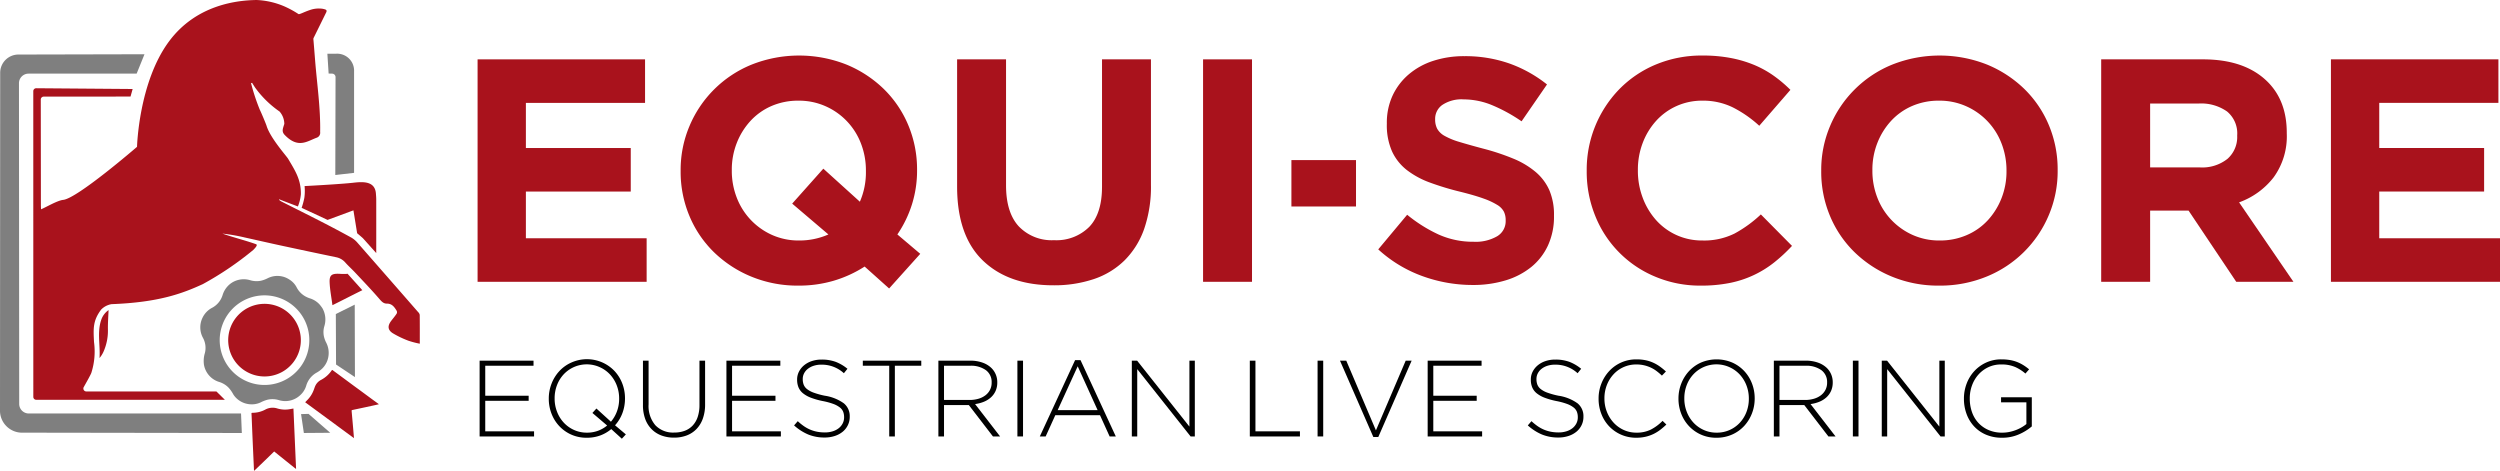 <svg id="Ebene_1" data-name="Ebene 1" xmlns="http://www.w3.org/2000/svg" viewBox="0 0 505.982 95.299"><defs><style>.cls-1,.cls-3{opacity:0.5;}.cls-2{fill:#a9121c;}</style></defs><path class="cls-1" d="M66.917,63.81a4.603,4.603,0,0,1,.404,3.587,4.139,4.139,0,0,0-.001,2.486,5.356,5.356,0,0,0,.311.791,4.536,4.536,0,0,1,.312,3.644,4.385,4.385,0,0,1-1.003,1.634,5.182,5.182,0,0,1-1.21.899,4.453,4.453,0,0,0-2.09,2.631,4.186,4.186,0,0,1-1.276,1.973,4.394,4.394,0,0,1-4.31.935,4.495,4.495,0,0,0-2.193-.079,6.844,6.844,0,0,0-1.476.568,4.211,4.211,0,0,1-2.104.367,4.417,4.417,0,0,1-2.554-1.033,3.98,3.98,0,0,1-.882-1.028,6.232,6.232,0,0,0-.987-1.367,4.502,4.502,0,0,0-1.812-1.083,4.405,4.405,0,0,1-1.964-1.209,4.459,4.459,0,0,1-1.129-2.204,5.419,5.419,0,0,1,.171-2.427,4.228,4.228,0,0,0-.363-3.054,4.43,4.43,0,0,1-.083-4.163,4.369,4.369,0,0,1,1.9-1.952,4.352,4.352,0,0,0,2.133-2.572A4.586,4.586,0,0,1,47.766,59.323a4.362,4.362,0,0,1,1.877-1.172,4.461,4.461,0,0,1,2.639-.018,4.522,4.522,0,0,0,2.21.106,6.282,6.282,0,0,0,1.385-.521,4.376,4.376,0,0,1,4.396.312,4.029,4.029,0,0,1,1.411,1.522,4.411,4.411,0,0,0,1.803,1.871,5.099,5.099,0,0,0,.883.383A4.418,4.418,0,0,1,66.317,63.02,8.067,8.067,0,0,1,66.917,63.81Zm-15.983-1.545A9.069,9.069,0,1,0,63.202,66.007,9.074,9.074,0,0,0,50.934,62.264Z" transform="translate(-1.661 -1.424)"/><path class="cls-2" d="M61.585,96.357c-.71-.569-1.391-1.112-2.069-1.657q-1.016-.816-2.028-1.635a1.596,1.596,0,0,1-.221-.185c-.089-.104-.14-.058-.217.017q-1.008.986-2.024,1.965-.8.774-1.604,1.543c-.105.101-.215.196-.351.319-.011-.251-.021-.477-.031-.703q-.053-1.152-.106-2.304-.06-1.336-.119-2.672-.056-1.279-.11-2.558c-.031-.755-.059-1.511-.091-2.266-.015-.349-.028-.698-.054-1.046-.011-.149.016-.201.187-.203a5.508,5.508,0,0,0,2.571-.63,3.105,3.105,0,0,1,2.499-.24,5.39,5.39,0,0,0,2.564.124c.222-.041.445-.08.669-.121Z" transform="translate(-1.661 -1.424)"/><path class="cls-2" d="M78.338,83.245c-.293.066-.567.129-.841.189q-.88.193-1.76.384-.781.169-1.562.334c-.427.091-.854.179-1.279.276-.033.008-.075.085-.071.127.09,1.059.188,2.117.281,3.176.068.776.13,1.553.198,2.372l-9.877-7.265c.156-.162.309-.326.468-.485a5.697,5.697,0,0,0,1.221-1.891c.134-.327.228-.673.382-.99a2.57,2.57,0,0,1,1.137-1.156,5.954,5.954,0,0,0,2.17-1.945c.067-.099.122-.069.193-.017.336.247.673.493,1.008.741q.817.603,1.633,1.207c.542.401,1.082.803,1.625,1.202.472.348.949.69,1.421,1.038.75.552,1.498,1.108,2.248,1.659.418.307.839.608,1.258.913C78.239,83.149,78.281,83.194,78.338,83.245Z" transform="translate(-1.661 -1.424)"/><path class="cls-2" d="M48.716,73.736a7.351,7.351,0,1,1,10.01,2.984A7.362,7.362,0,0,1,48.716,73.736Z" transform="translate(-1.661 -1.424)"/><path class="cls-2" d="M77.811,52.646c-1.007-1.124-1.844-2.059-2.682-2.992-.098-.109-1.186-1.027-1.186-1.027l-.751-4.63-5.235,1.935-5.245-2.444a16.063,16.063,0,0,0,.545-2.014,10.066,10.066,0,0,0,.049-2.389s7.328-.38,9.945-.686c2.074-.243,4.314-.252,4.492,2.205.029.396.065.793.066,1.19q.008,4.887.002,9.774C77.811,51.855,77.811,52.143,77.811,52.646Z" transform="translate(-1.661 -1.424)"/><path class="cls-2" d="M74.994,60.155c-2.142,1.055-3.774,1.916-6.051,3.038-.213-1.646-.508-3.127-.568-4.618-.059-1.44.41-1.783,1.836-1.74.397.012.796.053,1.192.031a2.214,2.214,0,0,0,.6-.041Z" transform="translate(-1.661 -1.424)"/><path class="cls-2" d="M23.635,64.184c-.049,1.281-.15,2.56-.134,3.838a10.472,10.472,0,0,1-.911,4.631,5.404,5.404,0,0,1-.789,1.238c.184-2.595-.515-5.206.353-7.745A3.914,3.914,0,0,1,23.635,64.184Z" transform="translate(-1.661 -1.424)"/><path class="cls-2" d="M14.454,41.877C13.255,42,10.95,43.388,9.972,43.784c-.014-.3-.034-.541-.034-.783-.002-5.395-.02-18.487-.024-21.428a.593.593,0,0,1,.596-.593l17.569-.014.427-1.528L8.995,19.281a.597.597,0,0,0-.597.597v3.666c0,9.217.006,52.641.007,58.209a.589.589,0,0,0,.591.588H47.177l-1.718-1.689H19.132a.595.595,0,0,1-.521-.888c.569-1.002,1.427-2.538,1.541-2.89a14.245,14.245,0,0,0,.539-6.213c-.142-2.731-.251-4.316,1.431-6.566A3.777,3.777,0,0,1,24.25,62.982c9.524-.355,14.336-2.156,18.464-4.057a64.667,64.667,0,0,0,10.208-6.914c.326-.341,1.001-1.006.557-1.165-2.142-.766-4.745-1.408-6.807-2.145a38.044,38.044,0,0,1,4.546.792c2.446.539,4.886,1.103,7.335,1.632q5.599,1.209,11.208,2.373a3.302,3.302,0,0,1,1.797,1.069c.604.681,1.291,1.289,1.915,1.954,1.634,1.742,3.289,3.467,4.854,5.269.476.548.883,1.092,1.641,1.084,1.035-.011,1.511.694,1.964,1.427a.629.629,0,0,1,.003.611c-.34.522-.755.994-1.128,1.495-.729.981-.684,1.801.355,2.462a19.449,19.449,0,0,0,3.19,1.525,17.981,17.981,0,0,0,2.26.591.011.011,0,0,0,.013-.01c0-2.054.009-3.937-.014-5.82a1.037,1.037,0,0,0-.311-.553Q80.193,57.6,74.064,50.613a5.002,5.002,0,0,0-1.283-1.094Q69.731,47.838,66.628,46.254c-2.671-1.371-5.362-2.704-8.041-4.06a3.518,3.518,0,0,1-.458-.33l.061-.099c1.063.428,3.763,1.445,3.763,1.445a8.63,8.63,0,0,0,.604-2.474c.042-2.922-1.098-4.669-2.57-7.153-.363-.612-3.629-4.226-4.379-6.71-.117-.387-1.165-2.88-1.363-3.233a42.132,42.132,0,0,1-1.781-5.391l.216-.06c.253.39.482.796.762,1.166a20.386,20.386,0,0,0,4.794,4.636,3.821,3.821,0,0,1,.968,2.515c-.292.961-.602,1.532.099,2.251,2.705,2.776,4.487,1.269,6.449.54a1.052,1.052,0,0,0,.707-1.149c.086-4.84-.627-9.622-1.016-14.427-.096-1.188-.299-3.799-.354-4.334a.578.578,0,0,1,.036-.268l2.589-5.257c.187-.495-.226-.533-.746-.66a5.394,5.394,0,0,0-2.622.266c-1.224.411-2.107.934-2.28.798A19.945,19.945,0,0,0,59.23,2.72a16.001,16.001,0,0,0-5.639-1.296C49.855,1.482,41.486,2.273,35.902,9.762c-6.176,8.282-6.507,21.38-6.507,21.38C29.394,31.142,17.312,41.583,14.454,41.877Z" transform="translate(-1.661 -1.424)"/><g class="cls-3"><path d="M5.547,83.173,5.5,18.269a1.94,1.94,0,0,1,1.94-1.942H29.316L30.905,12.403l-25.523.06a3.694,3.694,0,0,0-3.685,3.692l-.036,68.184a4.474,4.474,0,0,0,4.651,4.653l44.294.067-.162-3.947H7.488A1.94,1.94,0,0,1,5.547,83.173Z" transform="translate(-1.661 -1.424)"/><path d="M68.173,16.301s.332.027.699.027h0a.701.701,0,0,1,.701.703l-.049,19.812,3.799-.434V15.869A3.432,3.432,0,0,0,69.748,12.293H67.918Z" transform="translate(-1.661 -1.424)"/><polygon points="67.97 63.555 68.014 73.776 71.837 76.322 71.795 61.656 67.97 63.555"/><polygon points="62.445 83.768 60.934 83.811 61.499 87.634 66.833 87.592 62.445 83.768"/></g><path class="cls-2" d="M98.32,13.437h33.895v8.812H108.096v9.133h21.225V40.193H108.096v9.454h24.44v8.812H98.32Z" transform="translate(-1.661 -1.424)"/><path class="cls-2" d="M176.657,55.372a24.194,24.194,0,0,1-6.238,2.861,24.856,24.856,0,0,1-7.139.997,24.539,24.539,0,0,1-9.584-1.833,23.806,23.806,0,0,1-7.557-4.952,22.144,22.144,0,0,1-4.952-7.332,23.089,23.089,0,0,1-1.769-9.036v-.129a22.738,22.738,0,0,1,1.801-9.037,23.03,23.03,0,0,1,12.573-12.413,26.051,26.051,0,0,1,19.198,0,23.827,23.827,0,0,1,7.558,4.952,22.184,22.184,0,0,1,4.952,7.332,23.112,23.112,0,0,1,1.769,9.037v.128a22.684,22.684,0,0,1-1.028,6.817,23.031,23.031,0,0,1-2.959,6.11l4.631,3.923-6.303,7.011Zm-13.249-5.274a14.48,14.48,0,0,0,5.917-1.222l-7.332-6.239,6.304-7.075,7.396,6.689a14.853,14.853,0,0,0,1.222-6.174v-.129a15.008,15.008,0,0,0-.997-5.467,13.494,13.494,0,0,0-7.171-7.557,13.209,13.209,0,0,0-5.467-1.125,13.465,13.465,0,0,0-5.499,1.093,12.571,12.571,0,0,0-4.245,3.023A14.229,14.229,0,0,0,150.77,30.385a14.739,14.739,0,0,0-.997,5.435v.128a14.983,14.983,0,0,0,.997,5.467A13.576,13.576,0,0,0,157.909,48.972,13.116,13.116,0,0,0,163.408,50.097Z" transform="translate(-1.661 -1.424)"/><path class="cls-2" d="M214.86,59.166q-9.069,0-14.278-5.017-5.209-5.016-5.209-14.985V13.437h9.904V38.907q0,5.532,2.573,8.329a9.211,9.211,0,0,0,7.139,2.798,9.386,9.386,0,0,0,7.139-2.702q2.572-2.701,2.573-8.104v-25.791h9.904V38.842a26.109,26.109,0,0,1-1.383,8.94A16.851,16.851,0,0,1,229.267,54.117a16.193,16.193,0,0,1-6.238,3.795A25.135,25.135,0,0,1,214.86,59.166Z" transform="translate(-1.661 -1.424)"/><path class="cls-2" d="M245.153,13.437h9.905V58.459h-9.905Z" transform="translate(-1.661 -1.424)"/><path class="cls-2" d="M263.033,33.826h13.074v9.39H263.033Z" transform="translate(-1.661 -1.424)"/><path class="cls-2" d="M299.71,59.102a29.803,29.803,0,0,1-10.098-1.77,26.708,26.708,0,0,1-9.004-5.435l5.853-7.01a29.387,29.387,0,0,0,6.335,3.988,16.94,16.94,0,0,0,7.107,1.479,8.65,8.65,0,0,0,4.791-1.125,3.543,3.543,0,0,0,1.705-3.119v-.129a3.898,3.898,0,0,0-.355-1.704A3.587,3.587,0,0,0,304.69,42.894a14.256,14.256,0,0,0-2.772-1.287q-1.774-.642-4.61-1.351a56.008,56.008,0,0,1-6.191-1.865,17.382,17.382,0,0,1-4.707-2.541,10.25,10.25,0,0,1-2.999-3.762,13.053,13.053,0,0,1-1.064-5.596v-.128a13.057,13.057,0,0,1,1.149-5.563,12.668,12.668,0,0,1,3.228-4.277,14.49,14.49,0,0,1,4.96-2.766,19.937,19.937,0,0,1,6.356-.965,26.934,26.934,0,0,1,9.101,1.479,26.405,26.405,0,0,1,7.621,4.245l-5.145,7.461a32.732,32.732,0,0,0-5.917-3.248,15.129,15.129,0,0,0-5.789-1.19,7.004,7.004,0,0,0-4.341,1.125,3.419,3.419,0,0,0-1.447,2.798v.128a4.051,4.051,0,0,0,.419,1.897,3.791,3.791,0,0,0,1.516,1.447,14.275,14.275,0,0,0,2.998,1.222q1.903.579,4.805,1.351a46.255,46.255,0,0,1,6.095,2.026,17.033,17.033,0,0,1,4.514,2.701,10.299,10.299,0,0,1,2.772,3.698,12.555,12.555,0,0,1,.936,5.081v.128a13.924,13.924,0,0,1-1.214,5.949,12.219,12.219,0,0,1-3.387,4.374,15.252,15.252,0,0,1-5.186,2.701A22.539,22.539,0,0,1,299.71,59.102Z" transform="translate(-1.661 -1.424)"/><path class="cls-2" d="M345.889,59.23a23.311,23.311,0,0,1-9.197-1.801,22.192,22.192,0,0,1-12.155-12.284A23.706,23.706,0,0,1,322.8,36.077v-.129a23.38,23.38,0,0,1,6.56-16.433,22.358,22.358,0,0,1,7.396-5.017,24.07,24.07,0,0,1,9.519-1.833,29.803,29.803,0,0,1,5.757.514,24.069,24.069,0,0,1,4.728,1.415,20.557,20.557,0,0,1,3.923,2.187,26.609,26.609,0,0,1,3.345,2.83l-6.304,7.268a23.838,23.838,0,0,0-5.37-3.73,13.682,13.682,0,0,0-6.142-1.351,12.548,12.548,0,0,0-5.242,1.093,12.41,12.41,0,0,0-4.148,3.023,14.102,14.102,0,0,0-2.701,4.47,15.175,15.175,0,0,0-.965,5.435v.128a15.428,15.428,0,0,0,.965,5.467,14.322,14.322,0,0,0,2.669,4.502,12.379,12.379,0,0,0,9.423,4.18,13.792,13.792,0,0,0,6.527-1.415,25.321,25.321,0,0,0,5.307-3.859l6.303,6.368a32.588,32.588,0,0,1-3.602,3.345,21.025,21.025,0,0,1-8.94,4.148A29.337,29.337,0,0,1,345.889,59.23Z" transform="translate(-1.661 -1.424)"/><path class="cls-2" d="M394.126,59.23a24.539,24.539,0,0,1-9.584-1.833,23.806,23.806,0,0,1-7.557-4.952,22.144,22.144,0,0,1-4.952-7.332,23.089,23.089,0,0,1-1.769-9.036v-.129a22.738,22.738,0,0,1,1.801-9.037,23.03,23.03,0,0,1,12.573-12.413,26.051,26.051,0,0,1,19.198,0A23.827,23.827,0,0,1,411.395,19.451a22.184,22.184,0,0,1,4.952,7.332,23.112,23.112,0,0,1,1.769,9.037v.128A22.751,22.751,0,0,1,416.315,44.985a23.03,23.03,0,0,1-12.573,12.413A24.776,24.776,0,0,1,394.126,59.23Zm.128-9.133a13.531,13.531,0,0,0,5.467-1.093,12.488,12.488,0,0,0,4.277-3.023,14.253,14.253,0,0,0,2.766-4.47,14.754,14.754,0,0,0,.997-5.435v-.129a15.008,15.008,0,0,0-.997-5.467,13.494,13.494,0,0,0-7.171-7.557,13.209,13.209,0,0,0-5.467-1.125,13.465,13.465,0,0,0-5.499,1.093,12.571,12.571,0,0,0-4.245,3.023,14.229,14.229,0,0,0-2.766,4.47,14.739,14.739,0,0,0-.997,5.435v.128a14.983,14.983,0,0,0,.997,5.467,13.576,13.576,0,0,0,7.139,7.557A13.116,13.116,0,0,0,394.254,50.097Z" transform="translate(-1.661 -1.424)"/><path class="cls-2" d="M426.926,13.437h20.581q8.553,0,13.121,4.566,3.858,3.859,3.858,10.291v.129a14.116,14.116,0,0,1-2.669,8.908,15.46,15.46,0,0,1-6.979,5.049l10.998,16.079H454.261l-9.647-14.407h-7.782V58.459h-9.905ZM446.865,35.305a8.228,8.228,0,0,0,5.628-1.737,5.881,5.881,0,0,0,1.961-4.63v-.129a5.747,5.747,0,0,0-2.058-4.824,9.095,9.095,0,0,0-5.725-1.608h-9.84V35.305Z" transform="translate(-1.661 -1.424)"/><path class="cls-2" d="M473.426,13.437h33.895v8.812H483.203v9.133h21.225V40.193H483.203v9.454h24.44v8.812h-34.217Z" transform="translate(-1.661 -1.424)"/><path d="M98.731,74.42H109.642V75.45H99.871v6.068h8.786v1.03H99.871v6.179h9.881v1.029h-11.02Z" transform="translate(-1.661 -1.424)"/><path d="M125.373,88.266a7.417,7.417,0,0,1-2.224,1.293,7.776,7.776,0,0,1-2.728.46,7.459,7.459,0,0,1-5.587-2.377,7.704,7.704,0,0,1-1.556-2.509,8.286,8.286,0,0,1-.547-3.001V82.089a8.23,8.23,0,0,1,.559-3.013,7.968,7.968,0,0,1,1.566-2.53,7.432,7.432,0,0,1,2.432-1.742,7.704,7.704,0,0,1,8.764,1.73,7.732,7.732,0,0,1,1.555,2.509,8.292,8.292,0,0,1,.548,3.002.027.027,0,0,1,0,.044,8.37,8.37,0,0,1-.515,2.925,7.653,7.653,0,0,1-1.501,2.486l2.191,1.841-.811.876Zm-4.908.724a6.353,6.353,0,0,0,2.235-.384,6.203,6.203,0,0,0,1.84-1.062l-2.98-2.541.811-.898,2.936,2.673a6.84,6.84,0,0,0,1.227-2.114,7.289,7.289,0,0,0,.438-2.53V82.089a7.307,7.307,0,0,0-.493-2.685,6.85,6.85,0,0,0-1.358-2.19,6.418,6.418,0,0,0-2.071-1.479,6.399,6.399,0,0,0-7.307,1.456,6.708,6.708,0,0,0-1.347,2.181,7.347,7.347,0,0,0-.482,2.673v.044a7.298,7.298,0,0,0,.493,2.684,6.846,6.846,0,0,0,1.358,2.191,6.425,6.425,0,0,0,2.07,1.479A6.277,6.277,0,0,0,120.465,88.99Z" transform="translate(-1.661 -1.424)"/><path d="M138.08,89.998a7.21,7.21,0,0,1-2.531-.428,5.469,5.469,0,0,1-1.994-1.271,5.718,5.718,0,0,1-1.304-2.07,8.095,8.095,0,0,1-.46-2.849V74.42h1.139v8.852a5.982,5.982,0,0,0,1.37,4.218,4.949,4.949,0,0,0,3.823,1.479,5.98,5.98,0,0,0,2.104-.351,4.224,4.224,0,0,0,1.61-1.052,4.72,4.72,0,0,0,1.03-1.752,7.484,7.484,0,0,0,.361-2.433V74.42h1.139v8.83a8.432,8.432,0,0,1-.46,2.902,5.856,5.856,0,0,1-1.292,2.114,5.419,5.419,0,0,1-1.983,1.293A7.121,7.121,0,0,1,138.08,89.998Z" transform="translate(-1.661 -1.424)"/><path d="M148.684,74.42h10.911V75.45h-9.771v6.068h8.786v1.03h-8.786v6.179h9.881v1.029h-11.02Z" transform="translate(-1.661 -1.424)"/><path d="M168.556,89.975a8.585,8.585,0,0,1-3.319-.613A10.212,10.212,0,0,1,162.377,87.522l.745-.855a10.938,10.938,0,0,0,1.26,1.019,7.096,7.096,0,0,0,1.282.701,7.172,7.172,0,0,0,1.38.416,8.11,8.11,0,0,0,1.577.143,5.18,5.18,0,0,0,1.578-.23,3.747,3.747,0,0,0,1.227-.635,2.949,2.949,0,0,0,.789-.964,2.642,2.642,0,0,0,.285-1.217v-.043a3.026,3.026,0,0,0-.186-1.096,2.113,2.113,0,0,0-.679-.877,4.959,4.959,0,0,0-1.326-.712,13.77,13.77,0,0,0-2.147-.58,14.838,14.838,0,0,1-2.366-.669,5.85,5.85,0,0,1-1.61-.897,3.091,3.091,0,0,1-.909-1.194,3.994,3.994,0,0,1-.285-1.556v-.044a3.456,3.456,0,0,1,.373-1.588,4.034,4.034,0,0,1,1.029-1.282,4.861,4.861,0,0,1,1.556-.854,6.08,6.08,0,0,1,1.972-.307,8.141,8.141,0,0,1,2.881.46,8.641,8.641,0,0,1,2.377,1.402l-.723.898a6.58,6.58,0,0,0-4.579-1.731,4.871,4.871,0,0,0-1.545.23,3.799,3.799,0,0,0-1.183.624,2.756,2.756,0,0,0-.756.921,2.464,2.464,0,0,0-.263,1.117v.044a3.116,3.116,0,0,0,.186,1.106,2.168,2.168,0,0,0,.679.898,4.821,4.821,0,0,0,1.37.733,15.509,15.509,0,0,0,2.235.613,8.832,8.832,0,0,1,3.856,1.545,3.33,3.33,0,0,1,1.183,2.684v.044a3.792,3.792,0,0,1-.384,1.698,3.943,3.943,0,0,1-1.051,1.325,4.921,4.921,0,0,1-1.6.854A6.501,6.501,0,0,1,168.556,89.975Z" transform="translate(-1.661 -1.424)"/><path d="M181.635,75.45h-5.346V74.42h11.831V75.45h-5.346V89.757h-1.14Z" transform="translate(-1.661 -1.424)"/><path d="M191.583,74.42h6.441a7.252,7.252,0,0,1,2.52.405,4.917,4.917,0,0,1,1.797,1.106,3.955,3.955,0,0,1,.855,1.282,4.029,4.029,0,0,1,.307,1.566v.044a4.152,4.152,0,0,1-.34,1.72,3.91,3.91,0,0,1-.942,1.304,4.851,4.851,0,0,1-1.424.888,7.2,7.2,0,0,1-1.785.471l5.061,6.551h-1.446l-4.886-6.354h-5.017v6.354h-1.139Zm6.31,7.953a6.306,6.306,0,0,0,1.786-.241,4.305,4.305,0,0,0,1.413-.692,3.283,3.283,0,0,0,.931-1.1,3.143,3.143,0,0,0,.34-1.483v-.044a2.958,2.958,0,0,0-1.15-2.461A5.168,5.168,0,0,0,197.958,75.45h-5.236v6.923Z" transform="translate(-1.661 -1.424)"/><path d="M207.576,74.42h1.139V89.757h-1.139Z" transform="translate(-1.661 -1.424)"/><path d="M219.253,74.31h1.096l7.142,15.446h-1.249l-1.95-4.294h-9.048L213.294,89.757h-1.183Zm4.557,10.122-4.031-8.873-4.053,8.873Z" transform="translate(-1.661 -1.424)"/><path d="M230.734,74.42h1.073l10.583,13.343V74.42h1.095V89.757h-.854L231.829,76.129V89.757H230.734Z" transform="translate(-1.661 -1.424)"/><path d="M254.614,74.42h1.14V88.727h9.005v1.029H254.614Z" transform="translate(-1.661 -1.424)"/><path d="M268.329,74.42h1.14V89.757h-1.14Z" transform="translate(-1.661 -1.424)"/><path d="M272.864,74.42h1.271l6.004,14.11,6.024-14.11h1.205l-6.748,15.446h-1.008Z" transform="translate(-1.661 -1.424)"/><path d="M290.61,74.42H301.521V75.45h-9.771v6.068h8.785v1.03h-8.785v6.179h9.881v1.029H290.61Z" transform="translate(-1.661 -1.424)"/><path d="M317.053,89.975a8.588,8.588,0,0,1-3.319-.613,10.208,10.208,0,0,1-2.858-1.84l.744-.855a11.022,11.022,0,0,0,1.26,1.019,7.117,7.117,0,0,0,1.282.701,7.189,7.189,0,0,0,1.38.416,8.116,8.116,0,0,0,1.578.143,5.181,5.181,0,0,0,1.577-.23,3.735,3.735,0,0,0,1.227-.635,2.956,2.956,0,0,0,.789-.964,2.648,2.648,0,0,0,.285-1.217v-.043a3.025,3.025,0,0,0-.187-1.096,2.115,2.115,0,0,0-.679-.877,4.978,4.978,0,0,0-1.326-.712,13.762,13.762,0,0,0-2.146-.58,14.808,14.808,0,0,1-2.366-.669,5.843,5.843,0,0,1-1.61-.897,3.081,3.081,0,0,1-.909-1.194,3.985,3.985,0,0,1-.285-1.556v-.044a3.461,3.461,0,0,1,.372-1.588,4.03,4.03,0,0,1,1.03-1.282,4.845,4.845,0,0,1,1.556-.854,6.077,6.077,0,0,1,1.972-.307,8.141,8.141,0,0,1,2.881.46,8.648,8.648,0,0,1,2.377,1.402l-.723.898a6.58,6.58,0,0,0-4.579-1.731,4.871,4.871,0,0,0-1.545.23,3.791,3.791,0,0,0-1.183.624,2.744,2.744,0,0,0-.756.921,2.458,2.458,0,0,0-.264,1.117v.044a3.115,3.115,0,0,0,.187,1.106,2.165,2.165,0,0,0,.68.898,4.804,4.804,0,0,0,1.369.733,15.537,15.537,0,0,0,2.234.613,8.831,8.831,0,0,1,3.856,1.545,3.328,3.328,0,0,1,1.183,2.684v.044a3.798,3.798,0,0,1-.383,1.698,3.951,3.951,0,0,1-1.052,1.325,4.921,4.921,0,0,1-1.6.854A6.502,6.502,0,0,1,317.053,89.975Z" transform="translate(-1.661 -1.424)"/><path d="M332.828,90.019a7.489,7.489,0,0,1-5.466-2.289,7.615,7.615,0,0,1-1.589-2.509,8.35,8.35,0,0,1-.569-3.089V82.089a8.16,8.16,0,0,1,.58-3.067,8.02,8.02,0,0,1,1.6-2.53,7.418,7.418,0,0,1,5.488-2.334,9.048,9.048,0,0,1,1.862.176,7.216,7.216,0,0,1,1.545.504,8.089,8.089,0,0,1,1.336.777,12.604,12.604,0,0,1,1.216.997l-.811.832a12.333,12.333,0,0,0-1.052-.897,6.634,6.634,0,0,0-1.172-.713,6.994,6.994,0,0,0-1.358-.471,6.862,6.862,0,0,0-1.588-.175,6.211,6.211,0,0,0-4.612,1.982,6.886,6.886,0,0,0-1.358,2.18,7.289,7.289,0,0,0-.493,2.695v.044a7.211,7.211,0,0,0,.504,2.705,6.992,6.992,0,0,0,1.369,2.191,6.332,6.332,0,0,0,2.049,1.468,6.125,6.125,0,0,0,2.563.537,6.407,6.407,0,0,0,2.893-.613,9.299,9.299,0,0,0,2.388-1.775l.767.745a14.497,14.497,0,0,1-1.26,1.085,7.845,7.845,0,0,1-1.38.843,7.635,7.635,0,0,1-1.589.548A8.254,8.254,0,0,1,332.828,90.019Z" transform="translate(-1.661 -1.424)"/><path d="M349.063,90.019a7.459,7.459,0,0,1-5.587-2.377,7.671,7.671,0,0,1-1.556-2.509,8.287,8.287,0,0,1-.548-3.001V82.089a8.22,8.22,0,0,1,.559-3.013,7.959,7.959,0,0,1,1.566-2.53,7.435,7.435,0,0,1,2.432-1.742,8.076,8.076,0,0,1,6.332,0,7.52,7.52,0,0,1,2.432,1.73,7.725,7.725,0,0,1,1.556,2.509,8.292,8.292,0,0,1,.548,3.002.027.027,0,0,1,0,.044,8.24,8.24,0,0,1-.559,3.013,7.97,7.97,0,0,1-1.566,2.53,7.4,7.4,0,0,1-2.443,1.741A7.62,7.62,0,0,1,349.063,90.019Zm.043-1.029a6.285,6.285,0,0,0,4.678-2.005,6.723,6.723,0,0,0,1.348-2.18,7.362,7.362,0,0,0,.482-2.673V82.089a7.318,7.318,0,0,0-.493-2.685,6.85,6.85,0,0,0-1.358-2.19,6.421,6.421,0,0,0-2.07-1.479,6.399,6.399,0,0,0-7.307,1.456,6.717,6.717,0,0,0-1.348,2.181,7.358,7.358,0,0,0-.482,2.673v.044a7.309,7.309,0,0,0,.493,2.684,6.855,6.855,0,0,0,1.358,2.191,6.425,6.425,0,0,0,2.07,1.479A6.278,6.278,0,0,0,349.106,88.99Z" transform="translate(-1.661 -1.424)"/><path d="M360.674,74.42h6.441a7.254,7.254,0,0,1,2.52.405,4.917,4.917,0,0,1,1.797,1.106,3.955,3.955,0,0,1,.854,1.282,4.029,4.029,0,0,1,.307,1.566v.044a4.152,4.152,0,0,1-.34,1.72,3.909,3.909,0,0,1-.941,1.304,4.86,4.86,0,0,1-1.425.888,7.206,7.206,0,0,1-1.785.471l5.061,6.551H371.717l-4.886-6.354H361.814v6.354h-1.14Zm6.311,7.953a6.302,6.302,0,0,0,1.785-.241,4.31,4.31,0,0,0,1.413-.692,3.285,3.285,0,0,0,.932-1.1,3.155,3.155,0,0,0,.339-1.483v-.044a2.957,2.957,0,0,0-1.149-2.461A5.171,5.171,0,0,0,367.05,75.45H361.814v6.923Z" transform="translate(-1.661 -1.424)"/><path d="M376.667,74.42h1.14V89.757h-1.14Z" transform="translate(-1.661 -1.424)"/><path d="M382.517,74.42h1.074l10.582,13.343V74.42h1.096V89.757h-.854L383.613,76.129V89.757h-1.096Z" transform="translate(-1.661 -1.424)"/><path d="M406.859,90.019a8.085,8.085,0,0,1-3.254-.624,7.065,7.065,0,0,1-2.421-1.698,7.459,7.459,0,0,1-1.512-2.509,8.805,8.805,0,0,1-.525-3.056V82.089a8.48,8.48,0,0,1,.536-2.991,7.768,7.768,0,0,1,1.534-2.53,7.507,7.507,0,0,1,2.399-1.753,7.247,7.247,0,0,1,3.11-.657,10.328,10.328,0,0,1,1.72.132,7.214,7.214,0,0,1,1.446.395,7.911,7.911,0,0,1,1.271.635,9.811,9.811,0,0,1,1.173.854l-.745.854a8.366,8.366,0,0,0-2.049-1.314,6.933,6.933,0,0,0-2.881-.525,5.933,5.933,0,0,0-2.563.547,6.223,6.223,0,0,0-2.005,1.487,6.726,6.726,0,0,0-1.304,2.188,7.522,7.522,0,0,0-.46,2.625v.043a8.195,8.195,0,0,0,.449,2.757,6.222,6.222,0,0,0,1.304,2.188,6.072,6.072,0,0,0,2.07,1.443,6.864,6.864,0,0,0,2.75.525,7.228,7.228,0,0,0,1.424-.142,8.278,8.278,0,0,0,2.498-.939,6.743,6.743,0,0,0,.964-.666V82.855h-5.127V81.825h6.223v5.9a10.289,10.289,0,0,1-2.597,1.606A8.344,8.344,0,0,1,406.859,90.019Z" transform="translate(-1.661 -1.424)"/></svg>